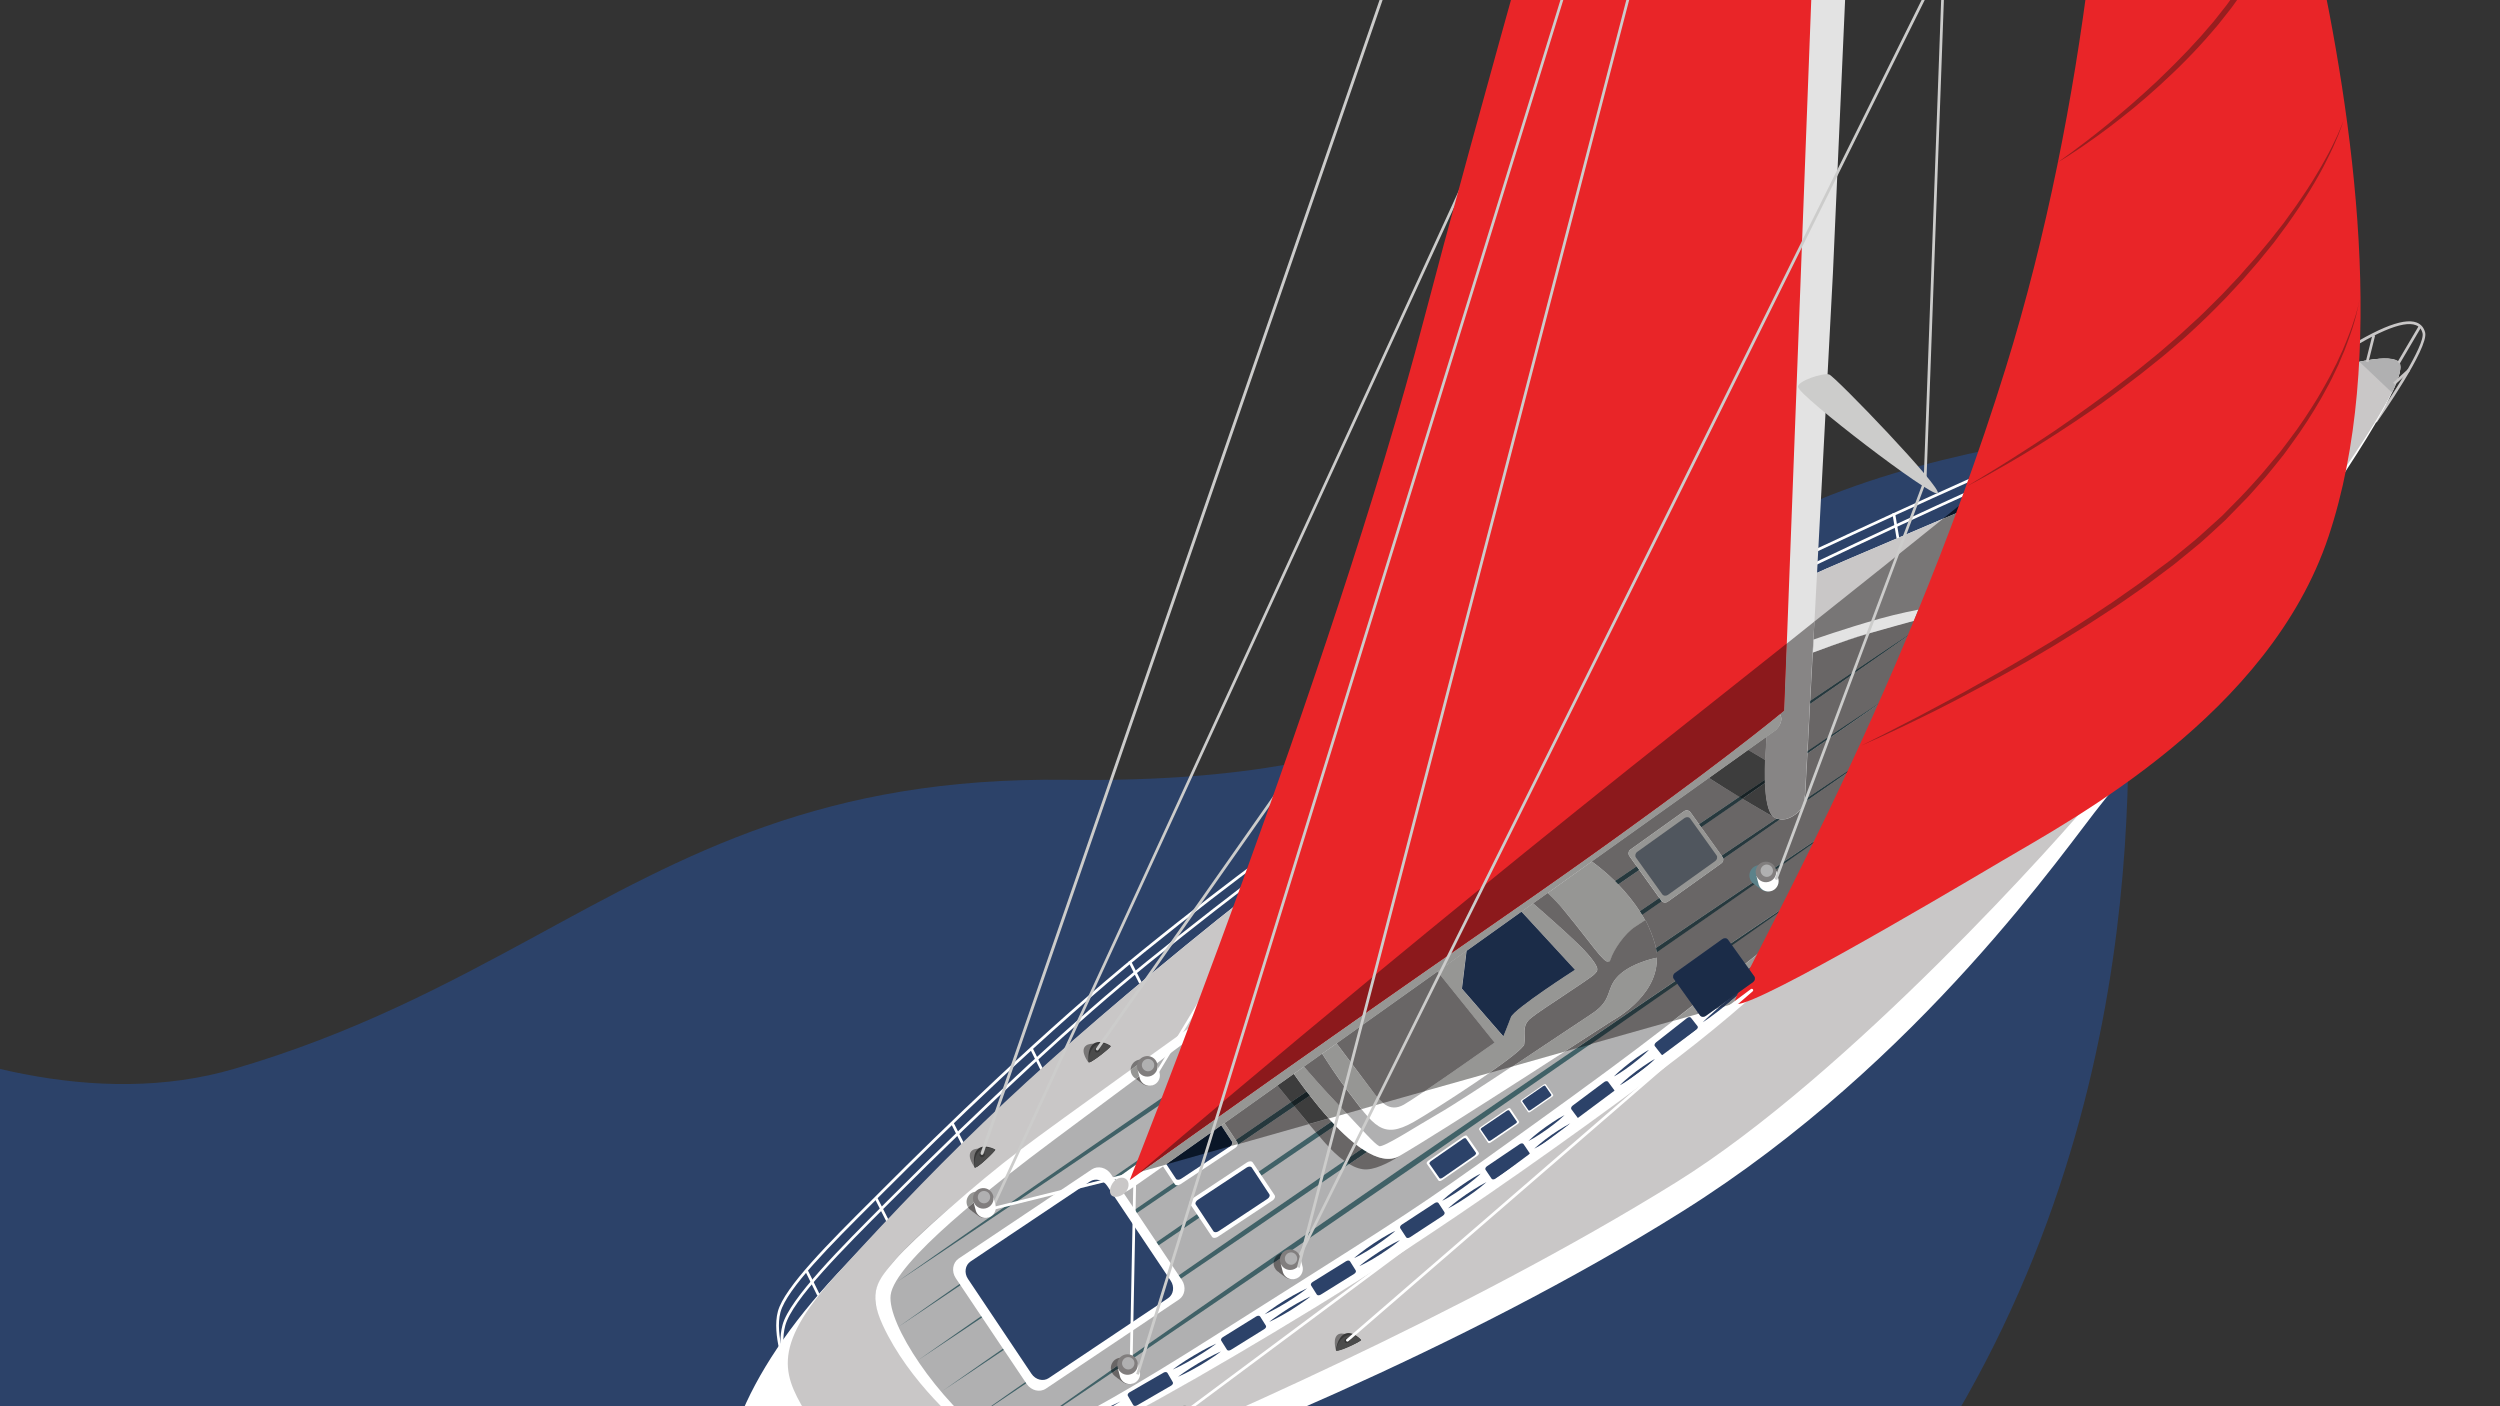 <?xml version="1.0" encoding="UTF-8"?>
<svg enable-background="new 0 0 1920 1080" version="1.1" viewBox="0 0 1920 1080" xml:space="preserve" xmlns="http://www.w3.org/2000/svg" xmlns:xlink="http://www.w3.org/1999/xlink">
<rect x="0" y="0" width="1920" height="1080" fill="#333333" stroke="none"/>
<style type="text/css">
	.st0{clip-path:url(#i);}
	.st1{clip-path:url(#f);fill:#2C4269;}
	.st2{clip-path:url(#f);fill:#FFFFFF;}
	.st3{clip-path:url(#i);fill:#FFFFFF;}
	.st4{clip-path:url(#d);fill:#C9C7C7;}
	.st5{clip-path:url(#d);fill:#FFFFFF;}
	.st6{clip-path:url(#b);fill:#FFFFFF;}
	.st7{clip-path:url(#b);fill:#C9C7C7;}
	.st8{clip-path:url(#b);fill:#B0B0B1;}
	.st9{clip-path:url(#b);fill:#2C4269;}
	.st10{clip-path:url(#b);fill:#406167;}
	.st11{clip-path:url(#b);fill:#787676;}
	.st12{clip-path:url(#b);fill:#383838;}
	.st13{clip-path:url(#b);fill:#4B4B4B;}
	.st14{clip-path:url(#b);fill:#263654;}
	.st15{clip-path:url(#b);fill:#696666;}
	.st16{clip-path:url(#b);fill:#26383D;}
	.st17{clip-path:url(#b);fill:#CCCCCB;}
	.st18{clip-path:url(#b);fill:#E3E3E3;}
	.st19{clip-path:url(#i);fill:#C9C7C7;}
	.st20{clip-path:url(#aa);fill:#CCCCCB;}
	.st21{clip-path:url(#y);fill:#E92528;}
	.st22{clip-path:url(#y);fill:#969694;}
	.st23{clip-path:url(#y);fill:#0A1627;}
	.st24{clip-path:url(#y);fill:#787676;}
	.st25{clip-path:url(#y);fill:#696666;}
	.st26{clip-path:url(#y);fill:#26383D;}
	.st27{clip-path:url(#y);fill:#263654;}
	.st28{clip-path:url(#y);fill:#3D3D3D;}
	.st29{clip-path:url(#y);fill:#172124;}
	.st30{clip-path:url(#y);fill:#878585;}
	.st31{opacity:0.5;clip-path:url(#y);}
	.st32{clip-path:url(#w);fill:#0A1627;}
	.st33{clip-path:url(#y);fill:#8C191C;}
	.st34{clip-path:url(#y);fill:#5C828A;}
	.st35{clip-path:url(#y);fill:#C9C7C7;}
	.st36{clip-path:url(#u);fill:#0A1627;}
	.st37{clip-path:url(#y);fill:#981E1F;}
	.st38{clip-path:url(#y);fill:#FFFFFF;}
	.st39{clip-path:url(#y);fill:#817E7E;}
	.st40{clip-path:url(#y);fill:#B0B0B1;}
	.st41{clip-path:url(#i);fill:#969694;}
	.st42{clip-path:url(#s);fill:#FFFFFF;}
	.st43{clip-path:url(#s);fill:#817E7E;}
	.st44{clip-path:url(#s);fill:#B0B0B1;}
	.st45{clip-path:url(#s);fill:#696666;}
	.st46{clip-path:url(#s);fill:#969694;}
	.st47{clip-path:url(#s);fill:#787979;}
	.st48{clip-path:url(#s);fill:#787676;}
	.st49{clip-path:url(#i);fill:#CCCCCB;}
	.st50{clip-path:url(#p);fill:#FFFFFF;}
	.st51{clip-path:url(#p);fill:#817E7E;}
	.st52{clip-path:url(#p);fill:#B0B0B1;}
	.st53{clip-path:url(#p);fill:#E3E3E3;}
	.st54{clip-path:url(#p);fill:#E92528;}
	.st55{clip-path:url(#p);fill:#981E1F;}
	.st56{clip-path:url(#k);fill:#2C4269;}
	.st57{opacity:0.5;clip-path:url(#k);}
	.st58{clip-path:url(#h);fill:#0A1627;}
</style>

	<defs>
		<polyline id="q" points="0 0 0 1080 1920 1080 1920 0"/>
	</defs>
	<clipPath id="i">
		<use xlink:href="#q"/>
	</clipPath>
	<g class="st0">
		<defs>
			<rect id="g" width="1920" height="1080"/>
		</defs>
		<clipPath id="f">
			<use xlink:href="#g"/>
		</clipPath>
		<path class="st1" d="m-285 679.5s253.7 203.1 464.8 141.4c92.2-27 163.2-64.9 231-101.7 115.5-62.9 221.7-122.7 408.1-120.3 295.7 3.9 355.1-92.7 527-190.4s468.7-89.1 468.7-89.1-178.6 76.5-180 256.4-40.2 527.8-376.1 782.4c-611.7 463.8-1057.1 878.6-1057.1 878.6l-486.4-1557.3z"/>
		<path class="st2" d="m1392 425.2-0.9-1.9c41.4-19.4 82.7-38.3 122.8-56.3l0.9 1.9c-40.1 17.9-81.4 36.9-122.8 56.3"/>
		<path class="st2" d="m1394.3 434.1-0.9-1.9c41.9-20 84.3-39.7 126-58.6l0.9 1.9c-41.7 18.9-84.1 38.6-126 58.6"/>
	</g>
	
		<rect class="st3" transform="matrix(.986 -.166 .166 .986 -46.856 247.03)" x="1455.1" y="394.4" width="2.1" height="19.5"/>
	<g class="st0">
		<defs>
			<rect id="e" width="1920" height="1080"/>
		</defs>
		<clipPath id="d">
			<use xlink:href="#e"/>
		</clipPath>
		<path class="st4" d="m1825.3 324.5-1.7-1.2c11.1-15.7 39.2-58.4 36.9-67.5-0.8-3.1-2.5-5.1-5.2-6.1-9.9-3.8-32.1 5.8-66 28.4l-1.2-1.8c35-23.3 57.2-32.7 67.9-28.6 3.3 1.3 5.5 3.8 6.5 7.6 3.1 11.8-35.5 66.8-37.2 69.2"/>
		<path class="st5" d="m603.3 1052.6c-0.4-1.1-10.7-27.6-5.9-45.4 5-18.6 39.3-52.8 72.5-85.9l8.7-8.7c42.5-42.6 124.9-122.9 198.7-182.7 74.9-60.7 129.7-98.6 130.2-99l1.2 1.8c-0.5 0.4-55.3 38.3-130.1 98.9-73.7 59.7-156 140-198.5 182.5l-8.7 8.7c-33 32.9-67.1 66.9-72 85-4.6 17.1 5.7 43.8 5.8 44.1l-1.9 0.7z"/>
		<path class="st5" d="m604 1055.4c-0.3-0.8-7.8-20.2-3-37.9 5.4-20 44.9-59.6 79.8-94.5l1-1c78.2-78.3 145-139.9 198.4-183.2 74.9-60.7 129.5-99.3 130.1-99.7l1.2 1.7c-0.5 0.4-55.1 38.9-129.9 99.6-53.3 43.2-120 104.8-198.2 183l-1 1c-34.7 34.7-74.1 74.1-79.3 93.6-4.6 17.1 2.9 36.4 2.9 36.6l-2 0.8z"/>
	</g>
	
		<rect class="st3" transform="matrix(.897 -.442 .442 .897 -371.17 376.77)" x="622.7" y="975.3" width="2.1" height="20.9"/>
	
		<rect class="st3" transform="matrix(.892 -.453 .453 .892 -347.25 406.83)" x="675.7" y="919.6" width="2.1" height="19.4"/>
	
		<rect class="st3" transform="matrix(.892 -.453 .453 .892 -314.68 426.87)" x="734" y="861.6" width="2.1" height="19.4"/>
	
		<rect class="st3" transform="matrix(.896 -.444 .444 .896 -278.37 438.33)" x="795.2" y="804.6" width="2.1" height="17.4"/>
	
		<rect class="st3" transform="matrix(.893 -.449 .449 .893 -242.4 471.59)" x="871.2" y="737.2" width="2.1" height="18.6"/>
	<g class="st0">
		<defs>
			<rect id="c" width="1920" height="1080"/>
		</defs>
		<clipPath id="b">
			<use xlink:href="#c"/>
		</clipPath>
		<path class="st6" d="m565.2 1181.4c12.7 23.7 47.1 33 78 26.1 30.9-7 91.6-23.5 172.9-52.5 96.1-34.4 306.7-118.3 476.2-224.8 183.4-115.1 295.1-280.6 322.6-314.2 27.5-33.5 242.6-312.8 227.8-337-16.9-27.5-329.7 111-420.8 149.4s-341.6 160.8-487 278c-135.6 109.2-201.2 175.4-291.9 271.8-71.9 76.5-103.5 155.2-77.8 203.2"/>
		<path class="st7" d="m622 1090.1c28.6 47.7 68.4 90.3 99.3 83.3 34.5-7.8 35.8-9.5 115.8-42 76.8-31.2 287.6-122.4 450.2-223.4 132.6-82.4 296.6-266.4 324.1-300 27.5-33.5 246.2-304.8 231.3-329-16.9-27.5-329.7 111-420.8 149.4s-341.6 160.8-487 278c-135.6 109.2-202.7 174.1-291.9 271.8-53.8 59-40.3 79.8-21 111.9"/>
		<path class="st8" d="m1812 277.8 25.1 23.8s9.9-19.8 5.3-23.8c-4.6-3.9-15.5-2.9-30.4 0"/>
		<path class="st8" d="m672.7 1002.5c-5.9-21.7 18.9-55.1 230.8-205.6s248.5-176.8 317.7-219.3 268.1-119.4 293.8-104.6c25.7 14.7-4.9 166.8-207.4 323.5-171.2 132.6-304 214.5-417 277.5-102 56.8-107.5 49.4-129.4 37.9-25.9-13.6-78-71-88.5-109.4"/>
		<path class="st6" d="m1340.6 740.2c-69.5 55-82.7 66.2-206.1 154.4-54.4 38.9-77.5 52.6-202.2 131.6-124.8 79.2-158.2 88.9-170.5 79.8-41.9-30.8-80.4-89.2-77.8-111.3 3-25.3 78.5-84.3 125.9-119.6s109.6-81.6 109.6-81.6l0.6-9s-105.5 75.3-137.1 99.1c-31.7 23.8-82 68.3-95.3 83.8-13.3 15.6-21.7 24.5-9.7 50.4 19.9 43 59.7 77.9 76.1 90 19.7 14.5 24.7 12.8 38.3 11.9 15.6-1 73-29.7 157.7-79.6 72.9-42.9 166.8-100 324.3-217.1 157.3-117.2 203.9-210 203.9-210s-35.4 46.3-137.7 127.2"/>
		<path class="st9" d="m972.2 1018.1c0.5 0.8-0.1 2-1.3 2.7l-25.6 15.9c-1.2 0.7-2.5 0.7-3-0.1l-4.4-7c-0.5-0.8 0.1-2 1.3-2.7l25.6-15.9c1.2-0.7 2.5-0.7 3 0.1l4.4 7z"/>
		<path class="st9" d="m900.7 1061.5c0.5 0.8-0.1 2-1.3 2.7l-26.1 15.1c-1.2 0.7-2.5 0.6-3-0.2l-4.1-7.1c-0.5-0.8 0.1-2 1.3-2.7l26.1-15.1c1.2-0.7 2.5-0.6 3 0.2l4.1 7.1z"/>
		<path class="st9" d="m1041.2 975.7c0.5 0.8-0.1 2-1.3 2.7l-25.6 15.9c-1.2 0.7-2.5 0.7-3-0.1l-4.4-7c-0.5-0.8 0.1-2 1.3-2.7l25.6-15.9c1.2-0.7 2.5-0.7 3 0.1l4.4 7z"/>
		<path class="st9" d="m1109.3 930.9c0.5 0.8 0 2-1.2 2.8l-25.2 16.5c-1.2 0.8-2.5 0.8-3 0l-4.5-6.9c-0.5-0.8 0-2 1.2-2.8l25.2-16.5c1.2-0.8 2.5-0.8 3 0l4.5 6.9z"/>
		<path class="st9" d="m1174.7 885.5c0.5 0.8 0 2-1.2 2.8l-25 16.9c-1.1 0.8-2.5 0.8-3 0l-4.6-6.8c-0.5-0.8 0-2 1.2-2.8l25-16.9c1.1-0.8 2.5-0.8 3 0l4.6 6.8z"/>
		<path class="st9" d="m1239.9 837.4c0.5 0.7 0.1 2-1 2.8l-24.2 18.1c-1.1 0.8-2.5 0.9-3 0.2l-4.9-6.6c-0.5-0.7-0.1-2 1-2.8l24.2-18.1c1.1-0.8 2.5-0.9 3-0.2l4.9 6.6z"/>
		<path class="st9" d="m1303.7 788.1c0.6 0.7 0.1 2-1 2.9l-23.7 18.6c-1.1 0.9-2.4 1-3 0.3l-5.1-6.5c-0.6-0.7-0.1-2 1-2.9l23.7-18.6c1.1-0.9 2.4-1 3-0.3l5.1 6.5z"/>
		<path class="st9" d="m777.2 1111.3s0.4 0 1-0.1c0.7 0 1.6-0.3 2.8-0.4s2.7-0.6 4.3-1.1c0.8-0.2 1.7-0.5 2.6-0.8 0.5-0.1 0.9-0.3 1.4-0.4l1.5-0.6c2-0.8 4.1-1.6 6.4-2.5 2.3-0.8 4.5-2 7-3.1 4.8-2.2 10-4.5 15.2-6.8 2.6-1.1 5.2-2.2 7.7-3.5 2.5-1.2 5-2.4 7.4-3.5s4.8-2.2 7-3.2 4.3-2 6.2-2.9c3.8-1.9 7.1-3.3 9.3-4.4s3.5-1.7 3.5-1.7-1.2 0.7-3.3 2.1c-1.1 0.7-2.4 1.4-3.9 2.3s-3.2 1.8-5.1 2.9c-1.9 1-3.9 2.2-6.1 3.3s-4.5 2.3-6.9 3.5-4.9 2.4-7.4 3.7-5.1 2.4-7.7 3.6c-5.2 2.3-10.4 4.5-15.3 6.6-2.4 1-4.8 2.1-7.2 2.8-2.3 0.8-4.5 1.5-6.6 2.2-0.5 0.2-1 0.3-1.5 0.5l-1.5 0.3c-1 0.2-1.9 0.4-2.7 0.5-1.7 0.3-3.2 0.7-4.5 0.7-1.3 0.1-2.2 0.2-2.9 0.2-0.3-0.1-0.7-0.2-0.7-0.2"/>
		<path class="st10" d="m688.7 984.7s10.8-7.6 29.7-20.8 46-32 78.5-54.7c32.6-22.5 70.5-48.8 111.2-76.9 40.8-28 84.3-57.9 127.8-87.8 43.6-29.7 87.2-59.5 128.1-87.3 41-27.7 79.2-53.6 112-75.8 32.9-22.1 60.2-40.5 79.4-53.4 19.2-12.8 30.2-20.2 30.2-20.2s-10.8 7.6-29.7 20.8-46 32-78.5 54.7c-32.6 22.5-70.5 48.8-111.2 76.9-40.8 28-84.3 57.9-127.8 87.8-43.6 29.7-87.2 59.5-128.1 87.3-41 27.7-79.2 53.6-112 75.8-32.9 22.1-60.2 40.5-79.4 53.4s-30.2 20.2-30.2 20.2"/>
		<path class="st10" d="m690 1019s12.2-8.5 33.5-23.5c21.4-14.9 51.9-36.1 88.6-61.7 36.7-25.4 79.6-55 125.5-86.8 46-31.6 95.1-65.4 144.2-99.1 49.2-33.6 98.4-67.2 144.5-98.6 46.2-31.4 89.3-60.6 126.3-85.7 37-25 67.9-45.8 89.5-60.4 21.6-14.5 34-22.8 34-22.8s-12.2 8.5-33.5 23.5c-21.4 14.9-51.9 36.1-88.6 61.7-36.7 25.4-79.6 55-125.5 86.8-46 31.6-95.1 65.4-144.2 99.1-49.2 33.6-98.4 67.2-144.5 98.6-46.2 31.4-89.3 60.6-126.3 85.7-37 25-67.9 45.8-89.5 60.4-21.6 14.5-34 22.8-34 22.8"/>
		<path class="st10" d="m705.1 1044.6s11.6-8.1 31.8-22.2c20.3-14.1 49.2-34.2 84-58.4 34.8-24 75.5-52.1 119-82.1 43.6-29.9 90.2-61.8 136.7-93.8 46.6-31.8 93.3-63.5 137-93.3 43.8-29.7 84.7-57.3 119.7-81.1 35.1-23.6 64.4-43.3 84.9-57.1 20.5-13.7 32.3-21.5 32.3-21.5s-11.6 8.1-31.8 22.2c-20.3 14.1-49.2 34.2-84 58.4-34.8 24-75.5 52.1-119 82.1-43.6 29.9-90.2 61.8-136.7 93.8-46.6 31.8-93.3 63.5-137 93.3-43.8 29.7-84.7 57.3-119.7 81.1-35.1 23.6-64.4 43.3-84.9 57.1-20.5 13.7-32.3 21.5-32.3 21.5"/>
		<path class="st10" d="m723.9 1068.2s11.2-7.8 30.7-21.5c19.6-13.6 47.5-33.1 81-56.4 33.6-23.2 72.8-50.3 114.8-79.3 42.1-28.9 87-59.7 131.9-90.6 45-30.7 90-61.4 132.2-90.1 42.3-28.6 81.7-55.4 115.5-78.3 33.9-22.8 62.1-41.8 81.9-55.1 19.8-13.2 31.1-20.8 31.1-20.8s-11.1 7.8-30.7 21.5c-19.6 13.6-47.5 33.1-81 56.4-33.6 23.2-72.8 50.3-114.8 79.3-42.1 28.9-87 59.7-131.9 90.6-45 30.7-90 61.4-132.2 90.1-42.3 28.6-81.7 55.4-115.5 78.3-33.9 22.8-62.1 41.8-81.9 55.1-19.7 13.2-31.1 20.8-31.1 20.8"/>
		<path class="st10" d="m744.1 1091.9s10.4-7.3 28.7-20.2c18.3-12.8 44.4-31 75.7-52.9 31.4-21.8 68.1-47.2 107.3-74.4 39.4-27.1 81.3-56 123.3-84.9 42.1-28.8 84.2-57.5 123.6-84.5s76.5-51.9 108.1-73.4c31.7-21.4 58.1-39.2 76.6-51.6s29.1-19.5 29.1-19.5-10.4 7.3-28.7 20.2c-18.3 12.8-44.4 31-75.7 52.9-31.4 21.8-68 47.3-107.3 74.4-39.4 27.1-81.3 56-123.3 84.9-42.1 28.8-84.2 57.5-123.6 84.5-39.5 26.8-76.5 51.9-108.1 73.4-31.7 21.4-58.1 39.2-76.6 51.6s-29.1 19.5-29.1 19.5"/>
		<path class="st10" d="m776 1106.8s9.5-6.7 26-18.4c16.6-11.7 40.3-28.4 68.8-48.4 28.6-19.9 61.8-43.3 97.6-68 35.8-24.8 73.9-51.2 112.1-77.6 38.3-26.3 76.5-52.5 112.4-77.1s69.5-47.3 98.3-66.9c28.8-19.5 52.9-35.7 69.7-47.1 16.9-11.3 26.5-17.8 26.5-17.8s-9.5 6.7-26 18.4c-16.6 11.7-40.3 28.4-68.8 48.4-28.6 19.9-61.8 43.3-97.6 68-35.8 24.8-73.9 51.2-112.1 77.6-38.3 26.3-76.5 52.5-112.4 77.1s-69.5 47.3-98.3 66.9c-28.8 19.5-52.9 35.7-69.7 47.1s-26.5 17.8-26.5 17.8"/>
		<path class="st9" d="m900.7 1051.8s0.5-0.4 1.3-1c0.9-0.6 2.1-1.6 3.6-2.6 3-2.1 7.1-4.7 11.3-7.2s8.4-4.8 11.7-6.5c1.6-0.8 3-1.4 4-1.9 1-0.4 1.5-0.7 1.5-0.7s-0.5 0.4-1.3 1c-0.9 0.6-2.1 1.6-3.6 2.6-3 2.1-7.1 4.7-11.3 7.2s-8.4 4.8-11.7 6.5c-1.6 0.8-3 1.4-4 1.9-0.9 0.5-1.5 0.7-1.5 0.7"/>
		<path class="st9" d="m904.7 1057.4s0.5-0.4 1.3-1c0.9-0.6 2.1-1.5 3.5-2.5 3-2.1 7-4.6 11.1-7.1 4.1-2.4 8.4-4.7 11.6-6.3 1.6-0.8 3-1.4 4-1.9 1-0.4 1.5-0.7 1.5-0.7s-0.5 0.4-1.3 1c-0.9 0.6-2.1 1.5-3.5 2.5-3 2.1-7 4.6-11.1 7.1-4.1 2.4-8.4 4.7-11.6 6.3-1.6 0.8-3 1.4-4 1.9-0.9 0.4-1.5 0.7-1.5 0.7"/>
		<path class="st9" d="m971.2 1009.4s0.5-0.4 1.3-1 2-1.6 3.5-2.6c2.9-2.1 6.9-4.8 11-7.3s8.3-4.9 11.5-6.5c1.6-0.8 3-1.5 3.9-1.9 1-0.5 1.5-0.7 1.5-0.7s-0.5 0.4-1.3 1-2 1.6-3.5 2.6c-2.9 2.1-6.9 4.8-11 7.3s-8.3 4.9-11.5 6.5c-1.6 0.8-3 1.5-3.9 1.9-1 0.5-1.5 0.7-1.5 0.7"/>
		<path class="st9" d="m974.8 1015.2s0.4-0.4 1.2-1 1.9-1.5 3.4-2.5c2.8-2 6.7-4.6 10.6-7.1 3.9-2.4 8-4.7 11.1-6.3 1.5-0.8 2.9-1.4 3.8-1.9 0.9-0.4 1.5-0.7 1.5-0.7s-0.4 0.4-1.2 1-1.9 1.5-3.4 2.5c-2.8 2-6.7 4.6-10.6 7.1-4 2.4-8 4.7-11.1 6.3-1.5 0.8-2.9 1.4-3.8 1.9-1 0.5-1.5 0.7-1.5 0.7"/>
		<path class="st11" d="m835.9 802.1c-1.1 0.3-2 0.9-2.6 1.6-3.6 4.2 2.6 12.2 2.6 12.2 0.1 0.2 0.4 0.2 0.8 0.1h0.1c1-0.3 2.6-1.4 4.3-2.9 0.7-0.6 1.5-1.3 2.2-2 2.1-2 4-4.1 5.3-5.7 0.7-0.8 1.1-1.4 1.3-1.9v-0.1c0.1-0.2 0.1-0.3 0.1-0.3-0.1 0-0.2-0.1-0.3-0.1-1.9-0.7-9.3-2.4-13.8-0.9"/>
		<path class="st11" d="m902.6 1080.3c-0.3 0.1-0.5 0.2-0.8 0.3-4.9 2.7-1.9 12.3-1.9 12.3 0.1 0.2 0.3 0.3 0.7 0.3 0.8 0.1 2.2-0.2 3.8-0.7 0.4-0.1 0.9-0.3 1.4-0.5 0.9-0.3 1.8-0.7 2.8-1.1 2.6-1.1 5.2-2.4 7-3.4 0.9-0.5 1.6-0.9 1.9-1.3l0.1-0.1c0.1-0.1 0.2-0.2 0.2-0.3-0.1 0-0.1-0.1-0.3-0.2-1.9-1.4-10.2-6.8-14.9-5.3"/>
		<path class="st11" d="m1028.7 1024.4c-0.3 0.1-0.5 0.2-0.8 0.3-4.9 2.7-1.9 12.3-1.9 12.3 0.1 0.2 0.3 0.3 0.7 0.3 0.8 0.1 2.2-0.2 3.8-0.7 0.4-0.1 0.9-0.3 1.3-0.5 0.9-0.3 1.8-0.7 2.8-1.1 2.6-1.1 5.2-2.4 7-3.4 0.9-0.5 1.6-0.9 1.9-1.3l0.1-0.1c0.1-0.1 0.2-0.2 0.2-0.3 0 0-0.1-0.1-0.3-0.2-1.8-1.3-10.2-6.8-14.8-5.3"/>
		<path class="st9" d="m1040 966.2s0.4-0.4 1.2-1.1c0.8-0.6 1.9-1.6 3.4-2.7 2.8-2.2 6.7-5 10.6-7.6s8-5.1 11.1-6.8c1.5-0.9 2.9-1.5 3.8-2s1.5-0.7 1.5-0.7-0.4 0.4-1.2 1.1c-0.8 0.6-1.9 1.6-3.4 2.7-2.8 2.2-6.7 5-10.6 7.6s-8 5.1-11.1 6.8c-1.5 0.9-2.9 1.5-3.8 2-1 0.5-1.5 0.7-1.5 0.7"/>
		<path class="st9" d="m1044 972.4s0.4-0.4 1.2-1 1.9-1.6 3.3-2.6c2.8-2.1 6.6-4.8 10.5-7.3s7.9-4.9 11-6.5c1.5-0.8 2.8-1.5 3.7-1.9 0.9-0.5 1.5-0.7 1.5-0.7s-0.4 0.4-1.2 1-1.9 1.6-3.3 2.6c-2.8 2.1-6.6 4.8-10.5 7.3s-7.9 4.9-11 6.5c-1.5 0.8-2.8 1.5-3.7 1.9s-1.5 0.7-1.5 0.7"/>
		<path class="st9" d="m1107.6 922.2 1.1-1.1c0.8-0.6 1.8-1.6 3.1-2.7 2.6-2.2 6.2-4.9 9.9-7.5s7.5-5.1 10.4-6.8c1.4-0.9 2.7-1.5 3.6-2s1.4-0.7 1.4-0.7-0.4 0.4-1.1 1.1c-0.8 0.6-1.8 1.6-3.1 2.7-2.6 2.2-6.2 4.9-9.9 7.5s-7.5 5.1-10.4 6.8c-1.4 0.9-2.7 1.5-3.6 2s-1.4 0.7-1.4 0.7"/>
		<path class="st12" d="m836.1 815.5s-1.5-9.4 3.4-13.6c5-4.2 12.9 0.8 13.5 1.5s-16.2 14.3-16.9 12.1"/>
		<path class="st13" d="m836.1 815.6s-0.5-7.8 4.5-12.1c5-4.2 11.9-0.6 12.4-0.1 0.4 0.4-3.7 3.8-7.8 7-4.6 3.6-8.8 6.1-9.1 5.2"/>
		<path class="st12" d="m844.4 804.9c0.7 0.8 0.5 2.1-0.4 2.9s-2.2 0.8-2.9-0.1c-0.7-0.8-0.5-2.1 0.4-2.9 0.9-0.7 2.2-0.7 2.9 0.1"/>
		<path class="st9" d="m1112.1 928.1s0.4-0.4 1.1-1c0.8-0.6 1.8-1.6 3.1-2.6 2.6-2.1 6.2-4.8 9.9-7.3s7.5-4.9 10.4-6.6c1.5-0.9 2.7-1.5 3.6-2s1.4-0.7 1.4-0.7-0.4 0.4-1.2 1-1.8 1.6-3.1 2.6c-2.6 2.1-6.2 4.8-9.9 7.3s-7.5 4.9-10.4 6.6c-1.4 0.9-2.7 1.5-3.6 2-0.8 0.4-1.3 0.7-1.3 0.7"/>
		<path class="st9" d="m1173.8 876.3s0.4-0.4 1.1-1 1.7-1.6 2.9-2.6c2.5-2.1 5.8-4.7 9.3-7.2s7.1-4.8 9.8-6.5c1.4-0.8 2.6-1.5 3.4-1.9 0.8-0.5 1.3-0.7 1.3-0.7s-0.4 0.4-1.1 1-1.7 1.6-2.9 2.6c-2.5 2.1-5.8 4.7-9.3 7.2s-7.1 4.8-9.8 6.5c-1.4 0.8-2.6 1.5-3.4 1.9-0.9 0.5-1.3 0.7-1.3 0.7"/>
		<path class="st9" d="m1178.3 882.2s0.4-0.4 1.1-1 1.7-1.5 2.9-2.5c2.4-2.1 5.8-4.6 9.3-7.1 3.5-2.4 7-4.7 9.8-6.3 1.4-0.8 2.6-1.4 3.4-1.9 0.8-0.4 1.3-0.7 1.3-0.7s-0.4 0.4-1.1 1-1.7 1.5-2.9 2.5c-2.4 2.1-5.8 4.6-9.3 7.1-3.5 2.4-7.1 4.7-9.8 6.3-1.4 0.8-2.6 1.4-3.4 1.9s-1.3 0.7-1.3 0.7"/>
		<path class="st9" d="m1239.5 826.7 1-1c0.7-0.6 1.6-1.6 2.8-2.6 2.4-2.1 5.6-4.8 9-7.4s6.8-5 9.5-6.7c1.3-0.9 2.5-1.5 3.3-2s1.3-0.7 1.3-0.7-0.4 0.4-1 1c-0.7 0.6-1.6 1.6-2.8 2.6-2.4 2.1-5.6 4.8-9 7.4s-6.8 5-9.5 6.7c-1.3 0.9-2.5 1.5-3.3 2s-1.3 0.7-1.3 0.7"/>
		<path class="st9" d="m1244 833.5 1-1c0.7-0.6 1.6-1.6 2.8-2.6 2.4-2.1 5.6-4.8 9-7.3s6.9-4.9 9.6-6.6c1.3-0.9 2.5-1.5 3.3-2s1.3-0.7 1.3-0.7-0.4 0.4-1 1c-0.7 0.6-1.6 1.6-2.8 2.6-2.4 2.1-5.6 4.8-9 7.3s-6.9 4.9-9.6 6.6c-1.3 0.9-2.5 1.5-3.3 2-0.9 0.5-1.3 0.7-1.3 0.7"/>
		<path class="st14" d="m1302.4 778.5s0.7-0.7 1.9-1.8 3-2.8 5.1-4.8c2.2-1.9 4.6-4.2 7.4-6.6 2.7-2.4 5.7-4.8 8.6-7.3 3-2.4 6-4.9 8.8-7.1 2.8-2.3 5.5-4.3 7.8-6 2.3-1.8 4.3-3.1 5.6-4.2 1.4-1 2.2-1.5 2.2-1.5s-0.7 0.7-1.9 1.8-3 2.8-5.1 4.8c-2.2 1.9-4.6 4.2-7.4 6.6-2.7 2.4-5.7 4.8-8.6 7.3-3 2.4-6 4.9-8.8 7.1-2.8 2.3-5.5 4.3-7.8 6-2.3 1.8-4.3 3.1-5.6 4.2-1.4 0.9-2.2 1.5-2.2 1.5"/>
		<path class="st9" d="m1307.7 785.1 1.4-1.4c0.9-0.9 2.2-2.2 3.8-3.6 3.2-3 7.5-6.8 12-10.4 4.5-3.7 9-7.2 12.5-9.7 1.7-1.3 3.3-2.3 4.3-3s1.7-1.1 1.7-1.1-0.5 0.5-1.4 1.4-2.2 2.2-3.8 3.6c-3.2 3-7.5 6.8-12 10.4-4.5 3.7-9 7.2-12.5 9.7-1.7 1.3-3.3 2.3-4.3 3-1.1 0.7-1.7 1.1-1.7 1.1"/>
		<path class="st15" d="m1005.3 863.3c1.8 2.1 3.6 4.2 5.3 6.3 4-2.7 8-5.5 12-8.2-0.7-0.8-1.4-1.6-2.2-2.4l-15.1 4.3zm20.1 1c-4.1 2.8-8.1 5.5-12.2 8.3 1.3 1.5 2.5 3 3.8 4.4 5.1 5.9 10.4 10.9 15.5 14.6l13.5-9.3c-6.8-4.6-13.8-11-20.6-18m24.4 20.4c-4.6 3.1-9.1 6.2-13.6 9.3 4.7 2.8 9.3 4.3 13.5 4.1 2.3-0.1 4.7-0.6 7.2-1.4 9-2.9 18.1-9 18.1-9-1.1 0.6-2.2 1.1-3.3 1.5-6.6 2-14.1 0-21.9-4.5"/>
		<path class="st16" d="m1022.7 861.4c-4 2.8-8 5.5-12 8.2 0.9 1 1.7 2 2.6 3 4.1-2.8 8.1-5.5 12.2-8.3-1-1-1.9-1.9-2.8-2.9"/>
		<path class="st16" d="m1046 882.3-13.5 9.3c1.2 0.9 2.4 1.7 3.6 2.4 4.5-3.1 9.1-6.2 13.6-9.3-1.1-0.7-2.4-1.5-3.7-2.4"/>
		<path class="st17" d="m842.7 806.8c-0.2 0-0.4-0.1-0.6-0.2-0.5-0.3-0.6-1-0.3-1.5l292.5-416.7c0.3-0.5 1-0.6 1.5-0.3s0.6 1 0.3 1.5l-292.5 416.7c-0.2 0.3-0.6 0.5-0.9 0.5"/>
		<path class="st6" d="m982.5 808c1.6 2.7 61 97.8 92.4 79.7s163.5-103.8 163.5-103.8 34.1-17.8 34.1-46.9c0.1-29-32.5-68.9-68.7-86.7s-221.3 157.7-221.3 157.7"/>
		<path class="st6" d="m950.3 877.5c0.8 1.2 0 3-1.6 4.1l-42.1 27.9c-1.7 1.1-3.7 1.1-4.4-0.1l-16.6-25.1c-0.8-1.2 0-3 1.6-4.1l42.1-27.9c1.7-1.1 3.7-1.1 4.4 0.1l16.6 25.1z"/>
		<path class="st9" d="m946.2 877c0.6 1-0.1 2.5-1.6 3.5l-37.5 24.8c-1.5 1-3.2 1-3.9 0.1l-13.6-20.6c-0.6-1 0.1-2.5 1.6-3.5l37.5-24.8c1.5-1 3.2-1 3.9-0.1l13.6 20.6z"/>
		<path class="st18" d="m1356.4 573.2s-4.3 47.3 6 54.3c8.5 5.9 19-2.9 21.7-7.2 2.6-4.1 2.9-20 2.9-20l20.7-390.8 51.7-1160.2s2.1-138.2-6.7-138.4c-7.5-0.2-22.1 132.6-22.1 132.6l-74.2 1529.7z"/>
		<path class="st17" d="m1380.9 297.3c-0.9-4.6 19.3-11.2 23.9-9.7s88.2 88.3 83.3 91.3c-5 3-105.9-74.4-107.2-81.6"/>
		<path class="st6" d="m978.9 917.9c0.8 1.2 0 3-1.6 4.1l-42.1 27.9c-1.7 1.1-3.7 1.1-4.4-0.1l-16.8-25.1c-0.8-1.2 0-3 1.6-4.1l42.1-27.9c1.7-1.1 3.7-1.1 4.4 0.1l16.8 25.1z"/>
		<path class="st9" d="m974.9 917.3c0.6 1-0.1 2.5-1.6 3.5l-37.5 24.8c-1.5 1-3.2 1-3.9 0l-13.6-20.6c-0.6-1 0.1-2.5 1.6-3.5l37.5-24.8c1.5-1 3.2-1 3.9-0.1l13.6 20.7z"/>
		<path class="st6" d="m1322.9 658.2c1.1 1.6 0.7 3.9-0.9 5l-41.1 29.4c-1.6 1.2-3.9 0.8-5-0.8l-24.6-34.3c-1.1-1.6-0.7-3.9 0.9-5l41.1-29.4c1.6-1.2 3.9-0.8 5 0.8l24.6 34.3z"/>
		<path class="st6" d="m1135.7 885.3c0.4 0.6-0.1 1.7-1.2 2.4l-27 18.7c-1.1 0.7-2.3 0.9-2.7 0.3l-9-12.9c-0.4-0.6 0.1-1.7 1.2-2.4l27-18.7c1.1-0.7 2.3-0.9 2.7-0.3l9 12.9z"/>
		<path class="st9" d="m1133.5 885.3c0.4 0.5-0.2 1.5-1.1 2.2l-24.5 17c-1 0.7-2.1 0.8-2.4 0.3l-7.6-10.9c-0.4-0.5 0.2-1.5 1.1-2.2l24.5-17c1-0.7 2.1-0.8 2.4-0.3l7.6 10.9z"/>
		<path class="st6" d="m1166.6 861.3c0.3 0.5-0.1 1.3-0.9 1.9l-20.8 14.2c-0.8 0.6-1.8 0.7-2.1 0.2l-6.8-10c-0.3-0.5 0.1-1.3 0.9-1.9l20.9-14.2c0.8-0.6 1.8-0.7 2.1-0.2l6.7 10z"/>
		<path class="st9" d="m1164.9 861.3c0.3 0.4-0.1 1.1-0.9 1.6l-19 12.9c-0.8 0.5-1.6 0.6-1.9 0.2l-5.8-8.4c-0.3-0.4 0.1-1.1 0.9-1.6l19-12.9c0.8-0.5 1.6-0.6 1.9-0.2l5.8 8.4z"/>
		<path class="st6" d="m1192.8 840.8c0.3 0.4-0.1 1.1-0.7 1.5l-16.8 11.6c-0.7 0.5-1.4 0.5-1.7 0.2l-5.6-8c-0.3-0.4 0.1-1.1 0.7-1.5l16.8-11.6c0.7-0.5 1.4-0.5 1.7-0.2l5.6 8z"/>
		<path class="st9" d="m1191.4 840.7c0.2 0.3-0.1 0.9-0.7 1.3l-15.3 10.6c-0.6 0.4-1.3 0.5-1.5 0.2l-4.7-6.8c-0.2-0.3 0.1-0.9 0.7-1.3l15.3-10.6c0.6-0.4 1.3-0.5 1.5-0.2l4.7 6.8z"/>
		<path class="st9" d="m1122.8 759.3 4-32.7 40-28.3 42.8 46.5s-46.9 30.1-49.2 36.4-5.8 14.7-5.8 14.7l-31.8-36.6z"/>
		<path class="st8" d="m1024.9 799.1s22.6 30.2 29 38.6 12.9 17 24.2 10.7c11.2-6.3 69.7-47.7 69.7-47.7l-44.9-56-78 54.4z"/>
		<path class="st8" d="m1255.8 711.8c-7.9 5.2-16.4 17.5-18.8 25.1s-11.7-8.5-34.6-36.4c-13.5-16.4-25.4-24-29.7-26.8-10.3-6.5 0.2 16.1 0.2 16.1s35.8 30.5 46.3 42.6 7.8 13.1 5.4 15.8c-2.8 3.2-41.1 27.4-48.7 33.6s-3.9 12.3-5.2 20.2c-1.1 6.8-69.7 51-84.9 59.6-24.5 13.8-30.2 3.5-51.9-25.2-13.1-17.4-24-36.1-24-36.1l-13.6 12.6s12.4 15.2 31.6 35.4c19.2 20.3 27.3 29.8 31.3 31.9 3 1.5 29.8-15.9 44.8-24.5 22.1-12.5 102.9-67.3 117.9-77.1 17-11 10.5-19.1 20.8-29.4s29.7-13.9 29.7-13.9 1-2.3-2-12.1c-2.7-9-6.8-16.7-6.8-16.7l-7.8 5.3"/>
		<path class="st6" d="m907.7 983.1c3.4 5.1 2.4 11.8-2.2 14.9l-102.3 68.5c-4.7 3.1-11.2 1.5-14.7-3.6l-54.5-81.3c-3.4-5.1-2.4-11.8 2.2-15l102.3-68.5c4.7-3.1 11.2-1.5 14.7 3.6l54.5 81.4z"/>
		<path class="st9" d="m899.1 983.6c3.1 4.6 2.2 10.6-2 13.4l-91.7 61.4c-4.2 2.8-10.1 1.3-13.2-3.3l-48.8-72.9c-3.1-4.6-2.2-10.6 2-13.4l91.7-61.4c4.2-2.8 10.1-1.3 13.2 3.3l48.8 72.9z"/>
		<path class="st6" d="m858.1 904.7s-7.1 7.5-4.7 11.5c2.5 4 4.7 2.7 13.9-2.4s496.6-353.2 496.6-353.2 7.1-6.7 2.7-12.7c-3.7-5.1-45.8 26.9-45.8 26.9l-462.7 329.9z"/>
		<path class="st11" d="m748.5 882.6c-1.1 0.3-2 0.9-2.6 1.6-3.6 4.2 2.6 12.2 2.6 12.2 0.1 0.2 0.4 0.2 0.8 0.1h0.1c1-0.3 2.6-1.4 4.3-2.9 0.7-0.6 1.5-1.3 2.2-2 2.1-2 4-4.1 5.3-5.7 0.7-0.8 1.1-1.4 1.3-1.9v-0.1c0.1-0.2 0.1-0.3 0.1-0.3-0.1 0-0.2-0.1-0.3-0.1-1.9-0.7-9.3-2.3-13.8-0.9"/>
		<path class="st12" d="m748.5 896.5s-2.3-9.2 2.3-13.8c4.6-4.7 13-0.3 13.6 0.3 0.6 0.5-15 15.6-15.9 13.5"/>
		<path class="st13" d="m748.5 896.5s-1.1-7.8 3.4-12.4c4.6-4.7 11.8-1.6 12.4-1.2 0.4 0.3-3.3 4.1-7.2 7.7-4.3 4-8.3 6.8-8.6 5.9"/>
		<path class="st12" d="m755.8 885.2c0.8 0.8 0.7 2.1-0.1 2.9-0.9 0.9-2.2 1-2.9 0.2-0.8-0.8-0.7-2.1 0.1-2.9 0.8-0.9 2.2-1 2.9-0.2"/>
		<path class="st12" d="m900.1 1092.8s0.8-9.4 6.6-12.4c5.8-2.9 12.4 3.9 12.7 4.7 0.4 0.7-19.2 9.9-19.3 7.7"/>
		<path class="st13" d="m900.1 1092.8s1.4-7.7 7.2-10.7c5.8-2.9 11.7 2.3 12.1 2.8 0.3 0.5-4.5 2.8-9.3 5-5.3 2.5-10.1 3.9-10 2.9"/>
		<path class="st12" d="m1026 1036.9s0.8-9.4 6.6-12.4c5.8-2.9 12.4 3.9 12.7 4.7 0.4 0.7-19.1 10-19.3 7.7"/>
		<path class="st13" d="m1026 1036.9s1.4-7.7 7.2-10.7c5.8-2.9 11.7 2.3 12.1 2.8 0.3 0.5-4.5 2.8-9.3 5-5.3 2.5-10 3.9-10 2.9"/>
		<path class="st12" d="m1036.6 1028.6c0.5 1 0 2.2-1.1 2.7s-2.4 0.2-2.8-0.8c-0.5-1 0-2.2 1.1-2.7 1-0.5 2.3-0.2 2.8 0.8"/>
	</g>
	
		<rect class="st19" transform="matrix(.507 -.862 .862 .507 684.18 1725.4)" x="1834.1" y="263.6" width="32.2" height="2.1"/>
	
		<rect class="st19" transform="matrix(.243 -.97 .97 .243 1118.9 1968.2)" x="1809.5" y="266.3" width="21.2" height="2.1"/>
	
		<rect class="st19" transform="matrix(.738 -.675 .675 .738 287.86 1320.5)" x="1836.4" y="288.6" width="15.3" height="2.1"/>
	<g class="st0">
		<defs>
			<rect id="a" width="1920" height="1080"/>
		</defs>
		<clipPath id="aa">
			<use xlink:href="#a"/>
		</clipPath>
		<path class="st20" d="m754.1 887c-0.1 0-0.2 0-0.3-0.1-0.6-0.2-0.8-0.8-0.7-1.4l646.7-1869.1c0.2-0.6 0.8-0.9 1.4-0.7s0.8 0.8 0.7 1.4l-646.7 1869.2c-0.2 0.4-0.6 0.7-1.1 0.7"/>
		<path class="st20" d="m762 929.1c-0.1 0-0.3 0-0.4-0.1-0.5-0.2-0.8-0.9-0.5-1.4l652.4-1418.7c0.2-0.5 0.9-0.8 1.4-0.5 0.5 0.2 0.8 0.9 0.5 1.4l-652.4 1418.7c-0.2 0.4-0.6 0.6-1 0.6"/>
	</g>
	<polygon class="st3" points="867.5 1056.1 870.5 902.4 761.8 929.4 761.3 927.3 872.7 899.6 869.6 1056.2"/>
	
		<rect class="st3" transform="matrix(.516 -.856 .856 .516 -81.857 1165.5)" x="790" y="654.1" width="401.7" height="2.1"/>
	<g class="st0">
		<defs>
			<rect id="z" width="1920" height="1080"/>
		</defs>
		<clipPath id="y">
			<use xlink:href="#z"/>
		</clipPath>
		<path class="st21" d="m867.6 906.4s154.7-388.7 225.8-660.5c71-271.9 337.6-1200.4 337.6-1200.4l-31.5 731.8-29.2 768.6s-61.2 51.7-219.6 161.3c-158.5 109.5-283.1 199.2-283.1 199.2"/>
		<path class="st22" d="m1695.2 233.7s-44.6 36.9-127.7 104c21.7-3.6 43.1-6.6 63.6-8.9l64.1-95.1z"/>
		<path class="st23" d="m1567.5 337.7c-22.4 18.1-47.6 38.4-75.5 60.8 37.8-16.1 83-35.3 128.2-53.6l10.9-16.1c-20.5 2.3-41.8 5.2-63.6 8.9"/>
		<path class="st24" d="m1620.3 344.9c-45.2 18.3-90.5 37.4-128.2 53.6-29.8 24-62.7 50.3-98.6 78.8l-1.3 23.7c12.6-4.5 24.9-8.8 36.5-12.5 42.5-13.6 76.5-21 86.2-15.5 4.1 2.4 6.8 8.2 7.5 17.1l97.9-145.2z"/>
		<path class="st25" d="m1428.8 488.5c-11.7 3.7-23.9 8-36.5 12.5l-2 37.3c20.5-13.9 38.1-25.7 51.9-35 21.6-14.5 34-22.8 34-22.8s-12.2 8.5-33.5 23.5c-13.9 9.7-31.7 22-52.5 36.5l-1.9 36.4c11.4-7.7 21.5-14.4 30-20.2 20.5-13.7 32.3-21.6 32.3-21.6s-11.6 8.1-31.8 22.2c-8.7 6-19 13.2-30.6 21.3l-1.2 21.7s-0.1 8-1.1 14.1c9.8-6.6 18.5-12.5 26.1-17.5 19.8-13.2 31.1-20.8 31.1-20.8s-11.2 7.8-30.7 21.5c-7.7 5.4-16.7 11.6-26.9 18.7-0.4 1.7-0.8 3.1-1.4 4-1.7 2.6-6.1 6.8-11.3 8.5-2 0.6-4 0.9-6.1 0.5-10.9 7.6-22.8 15.8-35.4 24.7-2.6 1.8-5.2 3.6-7.9 5.4 0.3 1.4-0.2 2.9-1.5 3.7l-41.1 29.4c-0.3 0.2-0.7 0.4-1 0.5-1.3 0.4-2.8 0.1-3.7-0.9-5 3.4-10 6.9-15.1 10.4 0.9 1.4 1.7 2.8 2.4 4.2l0.3-0.2s4.1 7.7 6.8 16.7c0.6 1.8 1 3.4 1.3 4.8 13.7-9.3 26.8-18.1 39-26.4 31.7-21.4 58.1-39.2 76.6-51.6s29.1-19.5 29.1-19.5-10.4 7.3-28.7 20.2c-18.3 12.8-44.4 31-75.7 52.9-12.5 8.7-25.8 17.9-39.8 27.6 0.5 3.3 0.1 4.2 0.1 4.2s0 0 0 0v1.5c-0.1 29-34.1 46.9-34.1 46.9s-15.4 10-36.9 23.9l9.2-2.6c29.2-20 56.6-38.5 80.5-54.8 28.8-19.5 52.9-35.7 69.7-47.1 16.9-11.3 26.5-17.8 26.5-17.8s-9.5 6.7-26 18.4c-16.6 11.7-40.3 28.4-68.8 48.4-21.5 14.9-45.5 31.9-71.4 49.8l63.7-18c16.4-12.8 33.1-26 55.6-43.9 10.6-8.4 20.5-16.4 29.7-24l152.3-226.1c-0.8-8.8-3.4-14.7-7.5-17.1-9.6-5.4-43.7 2-86.1 15.6m-116.5 108.9c-24.2 17.3-55.3 39.5-89.9 64.1 6.3 4.6 12.3 9.7 17.9 15.2 5.6-3.8 11.2-7.6 16.7-11.3l-5.7-8c-1.1-1.6-0.7-3.9 0.9-5l41.1-29.4c0.3-0.2 0.7-0.4 1-0.5 1.5-0.5 3.1 0 4 1.3l6.6 9.2c9.9-6.7 19.4-13.1 28.5-19.3 0.8-0.6 1.7-1.1 2.5-1.7-8-4.7-16.4-9.9-23.6-14.6m25.8 16c-1.1 0.8-2.2 1.5-3.4 2.3-9 6.2-18.5 12.8-28.3 19.5l15.8 22c2.6-1.8 5.2-3.5 7.7-5.2 12.3-8.3 23.9-16.1 34.5-23.2-0.1-0.1-0.3-0.2-0.5-0.3-0.6-0.3-1.1-0.6-1.6-0.9-4.3-2.5-13.7-7.9-24.2-14.2m-79.2 54.7c-5.3 3.7-10.7 7.4-16.1 11.1 6.3 6.6 12 13.6 16.6 20.7 5.1-3.4 10.1-6.8 15-10.2l-15.5-21.6z"/>
		<path class="st22" d="m1370.2 716.2c-9.2 7.6-19.1 15.6-29.7 24-22.6 17.9-39.2 31.1-55.6 43.9l34.2-9.7c1.8-1.6 3.8-3.2 5.7-4.8 4.5-3.7 9-7.2 12.5-9.7 1.7-1.3 3.3-2.3 4.3-3s1.7-1.1 1.7-1.1-0.5 0.5-1.4 1.4-2.2 2.2-3.8 3.6c-3.2 3-7.5 6.8-12 10.4-0.7 0.6-1.5 1.2-2.2 1.8l9.8-2.8 36.5-54zm-67.8 62.3s0.7-0.7 1.9-1.8 3-2.8 5.1-4.8c2.2-1.9 4.6-4.2 7.4-6.6 2.7-2.4 5.7-4.8 8.6-7.3 3-2.4 6-4.9 8.8-7.1 2.8-2.3 5.5-4.3 7.8-6 2.3-1.8 4.3-3.1 5.6-4.2 1.4-1 2.2-1.5 2.2-1.5s-0.7 0.7-1.9 1.8-3 2.8-5.1 4.8c-2.2 1.9-4.6 4.2-7.4 6.6-2.7 2.4-5.7 4.8-8.6 7.3-3 2.4-6 4.9-8.8 7.1-2.8 2.3-5.5 4.3-7.8 6-2.3 1.8-4.3 3.1-5.6 4.2-1.4 0.9-2.2 1.5-2.2 1.5"/>
		<path class="st26" d="m1476.2 480.5s-12.4 8.3-34 22.8c-13.8 9.3-31.4 21.2-51.9 35l-0.1 2.2c20.8-14.5 38.6-26.8 52.5-36.5 21.3-14.9 33.5-23.5 33.5-23.5"/>
		<path class="st26" d="m1450.5 535.1s-11.7 7.8-32.3 21.5c-8.6 5.8-18.6 12.5-30 20.2l-0.1 1.7c11.6-8.1 21.9-15.2 30.6-21.3 20.2-14 31.8-22.1 31.8-22.1m-114.6 77c-0.8 0.6-1.7 1.1-2.5 1.7-9.1 6.2-18.6 12.6-28.5 19.3l1.6 2.2c9.8-6.7 19.2-13.3 28.3-19.5 1.1-0.8 2.2-1.6 3.4-2.3-0.9-0.5-1.6-1-2.3-1.4m-78.9 53.3c-5.5 3.7-11 7.5-16.7 11.3 0.8 0.8 1.6 1.6 2.4 2.5 5.4-3.7 10.8-7.5 16.1-11.1l-1.8-2.7z"/>
		<path class="st26" d="m1443 576.1s-11.3 7.6-31.1 20.8c-7.5 5.1-16.3 10.9-26.1 17.5-0.1 0.6-0.2 1.3-0.3 1.9 10.1-7.1 19.2-13.3 26.9-18.7 19.5-13.7 30.6-21.5 30.6-21.5m-78.5 52.7c-10.7 7.2-22.2 15-34.5 23.2-2.5 1.7-5.1 3.5-7.7 5.2l0.6 0.9c0.3 0.4 0.5 0.8 0.6 1.3 2.7-1.8 5.3-3.7 7.9-5.4 12.7-8.8 24.5-17.1 35.4-24.7-0.5-0.1-1-0.2-1.5-0.4h-0.3c0 0.1-0.2 0-0.5-0.1m-90.1 60.9c-4.9 3.3-9.9 6.7-15 10.2 0.6 0.9 1.1 1.8 1.7 2.7 5.1-3.5 10.1-7 15.1-10.4-0.1-0.1-0.2-0.2-0.3-0.4l-1.5-2.1z"/>
		<path class="st26" d="m1416.6 630.6s-10.6 7.1-29.1 19.5c-18.5 12.5-44.9 30.3-76.6 51.6-12.3 8.3-25.3 17.2-39 26.4 0.3 1.2 0.5 2.3 0.6 3.2 14-9.7 27.3-19 39.8-27.6 31.3-21.9 57.5-40.1 75.7-52.9 18.2-12.9 28.6-20.2 28.6-20.2"/>
		<path class="st26" d="m1387.5 685.5s-9.6 6.5-26.5 17.8c-16.8 11.4-40.9 27.6-69.7 47.1-24 16.3-51.3 34.8-80.5 54.8l10.5-3c25.8-18 49.9-34.9 71.4-49.8 28.5-20 52.2-36.7 68.8-48.4 16.5-11.8 26-18.5 26-18.5"/>
		<path class="st27" d="m1349.8 739.2s-0.8 0.6-2.2 1.5c-1.4 1-3.3 2.4-5.6 4.2s-5 3.8-7.8 6-5.8 4.7-8.8 7.1c-3 2.5-5.9 4.9-8.6 7.3s-5.2 4.6-7.4 6.6c-2.2 1.9-3.9 3.6-5.1 4.8s-1.9 1.8-1.9 1.8 0.8-0.6 2.2-1.5c1.4-1 3.3-2.4 5.6-4.2s5-3.8 7.8-6 5.8-4.7 8.8-7.1c3-2.5 5.9-4.9 8.6-7.3s5.2-4.6 7.4-6.6c2.2-1.9 3.9-3.6 5.1-4.8s1.9-1.8 1.9-1.8"/>
		<path class="st27" d="m1343.3 755.8s-0.6 0.4-1.7 1.1c-1 0.7-2.5 1.7-4.3 3-3.5 2.5-8.1 6.1-12.5 9.7-2 1.6-3.9 3.2-5.7 4.8l4.8-1.4c0.7-0.6 1.5-1.2 2.2-1.8 4.5-3.7 8.8-7.5 12-10.4 1.6-1.5 2.9-2.8 3.8-3.6l1.4-1.4"/>
		<path class="st22" d="m1222.5 661.6c-11 7.9-22.4 16-34 24.3 4.2 3.9 9 8.7 13.9 14.7 19.8 24.1 29.5 39.4 33.3 38.2 0.6-0.2 1-0.8 1.4-1.8 2.4-7.6 10.9-19.9 18.8-25.1 5.4-3.5 7.1-4.6 7.7-5l-2.4-4.2c-0.5-0.9-1.1-1.8-1.7-2.7-4.6-7.1-10.2-14.1-16.6-20.7-0.8-0.8-1.6-1.6-2.4-2.5-5.7-5.6-11.7-10.7-18-15.2m41.6 76.1c-6.5 2.1-15.4 5.8-21.2 11.7-10.3 10.3-3.8 18.4-20.8 29.4-7.9 5.1-34.1 22.8-60.4 40.2l39.8-11.3c21.5-13.9 36.9-23.9 36.9-23.9s34.1-17.8 34.1-46.9v-1.5c-0.2 0.1-3.7 0.8-8.4 2.3"/>
		<path class="st25" d="m1356.7 565.7c-3.6 2.5-8.4 6-14.3 10.2 4.3 2.4 8.8 5.1 13.3 7.8 0.3-6.2 0.7-10.5 0.7-10.5l0.3-7.5z"/>
		<path class="st22" d="m1177.4 693.7c-3 2.1-6 4.3-9 6.4l41.1 44.7s-46.9 30.1-49.2 36.4-5.8 14.7-5.8 14.7l-31.8-36.6 3.6-29.2c-7.5 5.3-15 10.7-22.5 16l43.8 54.6s-32.6 23.1-53.8 37.4l50-14.1c14.7-10.2 26.3-19.2 26.8-22 1.3-7.9-2.4-13.9 5.2-20.2 7.6-6.2 45.9-30.4 48.7-33.6 2.4-2.7 5.1-3.7-5.4-15.8-8.1-9.4-31.8-30.1-41.7-38.7m-150.9 107.6c-3.7 2.7-7.5 5.3-11.1 7.9 4.4 7.1 11.2 17.3 18.6 27.2 4.5 6 8.3 11.1 11.7 15.4l16.5-4.7c-3-2.5-5.7-6-8.3-9.4-5.4-7-22.2-29.4-27.4-36.4"/>
		<path class="st25" d="m981 833.6c-14.5 10.3-28.2 20-40.6 28.9l8.7 13.1c13.9-9.5 28.1-19.3 42.4-29.1-3.9-4.7-7.4-9.1-10.5-12.9m13 16c-14.4 9.8-28.6 19.5-42.6 29l53.9-15.3c-3.8-4.7-7.7-9.3-11.3-13.7"/>
		<path class="st26" d="m991.5 846.5c-14.3 9.8-28.5 19.6-42.4 29.1l1.2 1.9c0.3 0.4 0.3 0.8 0.3 1.3l0.8-0.2c13.9-9.5 28.2-19.2 42.6-29-0.9-1.1-1.7-2.1-2.5-3.1"/>
		<path class="st28" d="m993.6 824.7c-4.3 3-8.4 6-12.6 8.9 3 3.8 6.6 8.2 10.5 12.9 4-2.7 8-5.5 12-8.2-3.7-4.9-7-9.5-9.9-13.6m12.3 16.7-12 8.1c3.6 4.4 7.5 9.1 11.4 13.7l15.2-4.3c-5.2-5.7-10.1-11.7-14.6-17.5"/>
		<path class="st29" d="m1003.5 838.3c-4 2.8-8 5.5-12 8.2 0.8 1 1.6 2 2.5 3l12-8.1c-0.9-1-1.7-2.1-2.5-3.1"/>
		<path class="st22" d="m1001.5 819.1c-2.6 1.9-5.3 3.8-7.9 5.6 2.9 4.1 6.2 8.8 9.9 13.6 0.8 1 1.6 2.1 2.4 3.1 4.5 5.8 9.4 11.8 14.6 17.6l13.8-3.9c-2-2.1-4.1-4.3-6.3-6.7-11.9-12.5-21.2-23.1-26.5-29.3"/>
		<path class="st28" d="m1342.5 575.9c-8.1 5.8-18.3 13.1-30.1 21.5 7.2 4.7 15.6 9.9 23.5 14.7 6.8-4.6 13.3-9 19.7-13.2-0.1-5.4 0-10.7 0.2-15.1-4.6-2.8-9.1-5.5-13.3-7.9m13.1 25.3c-5.6 3.9-11.5 8-17.5 12.2 10.5 6.3 20 11.7 24.3 14.2-4.7-3.3-6.4-14.8-6.8-26.4"/>
		<path class="st29" d="m1355.5 598.9c-6.3 4.2-12.9 8.7-19.7 13.2 0.7 0.4 1.5 0.9 2.2 1.3 6-4.2 11.9-8.2 17.5-12.2 0.1-0.8 0-1.6 0-2.3"/>
		<path class="st28" d="m1364 628.5c0.2 0.1 0.4 0.2 0.5 0.3h0.1l-0.6-0.3"/>
		<path class="st29" d="m1364.6 628.7c0 0.1-0.1 0.1 0 0 0.2 0.2 0.4 0.3 0.4 0.3h0.3c-0.3-0.1-0.5-0.2-0.7-0.3"/>
		<path class="st22" d="m940.4 862.5c-0.9 0.6-1.7 1.2-2.6 1.8l8.4 12.6c0.6 0.9 0 2.5-1.5 3.5l5.9-1.7c0-0.5 0-0.9-0.3-1.3l-1.2-1.9-8.7-13zm-44.6 31.5c-0.2 0.1-0.4 0.3-0.6 0.4l0.8-0.2-0.2-0.2z"/>
		<path class="st23" d="m937.8 864.3c-16.4 11.7-30.7 21.7-42 29.7l0.1 0.2 48.7-13.8c1.4-1 2.1-2.5 1.5-3.5l-8.3-12.6z"/>
		<path class="st30" d="m1393.5 477.3c-7 5.6-14.1 11.2-21.3 17l-2 51.5s-1 0.9-3.2 2.6c3.6 5.9-3.1 12.1-3.1 12.1s-2.5 1.8-7.3 5.2l-0.4 7.5s-0.4 4.3-0.7 10.5c-0.2 4.4-0.3 9.7-0.2 15.1 0 0.8 0 1.6 0.1 2.4 0.4 11.6 2.1 23.1 6.8 26.3 0.5 0.4 1.1 0.7 1.6 0.9 0.2 0.1 0.4 0.2 0.6 0.2 0.2 0.1 0.4 0.2 0.7 0.2 0.5 0.2 1 0.3 1.5 0.4 2 0.3 4.1 0.1 6.1-0.5 5.1-1.7 9.6-5.9 11.3-8.5 0.6-0.9 1-2.3 1.4-4 0.1-0.6 0.2-1.2 0.3-1.9 1-6.1 1.1-14.1 1.1-14.1l1.2-21.7 0.1-1.7 1.9-36.4 0.1-2.2 2-37.3 1.4-23.6z"/>
		<path class="st22" d="m1294.3 622.5c-0.4 0.1-0.7 0.3-1 0.5l-41.1 29.4c-1.6 1.2-2 3.4-0.9 5l5.7 8 1.9 2.6 15.5 21.6 1.5 2.1c0.1 0.1 0.2 0.2 0.3 0.4 0.9 1 2.4 1.4 3.7 0.9 0.4-0.1 0.7-0.3 1-0.5l41.1-29.4c1.2-0.9 1.8-2.4 1.5-3.7-0.1-0.5-0.3-0.9-0.6-1.3l-0.6-0.9-15.8-22-1.6-2.2-6.6-9.2c-0.9-1.3-2.5-1.7-4-1.3"/>
		<g class="st31">
			
				<defs>
					<rect id="x" x="1108.6" y="691.1" width="111.9" height="111.9"/>
				</defs>
				<clipPath id="w">
					<use xlink:href="#x"/>
				</clipPath>
				<path class="st32" d="m1168.4 700.1c-13.9 9.9-27.9 19.9-42 30l-3.6 29.2 31.8 36.6s3.5-8.3 5.8-14.7c2.3-6.3 49.2-36.4 49.2-36.4l-41.2-44.7z"/>
			
		</g>
		<path class="st25" d="m1103.9 746.1c-26.4 18.8-52.6 37.5-77.4 55.1 5.3 7.1 22 29.4 27.4 36.5 2.6 3.5 5.3 7 8.3 9.4l31.8-9c21.2-14.3 53.8-37.4 53.8-37.4l-43.9-54.6z"/>
		<path class="st25" d="m1188.5 685.8c-3.7 2.6-7.4 5.3-11.1 7.9 9.9 8.6 33.6 29.3 41.8 38.7 10.5 12.1 7.8 13.1 5.4 15.8-2.8 3.2-41.1 27.4-48.7 33.6s-3.9 12.3-5.2 20.2c-0.5 2.8-12.1 11.8-26.8 22l17.8-5c26.3-17.4 52.5-35.1 60.4-40.2 17-11 10.5-19.1 20.8-29.4 5.9-5.9 14.7-9.6 21.2-11.7 4.7-1.5 8.2-2.2 8.4-2.2s0.4-0.9-0.1-4.2c-0.1-0.9-0.3-1.9-0.6-3.2-0.3-1.4-0.7-2.9-1.3-4.8-2.7-9-6.8-16.7-6.8-16.7l-0.3 0.2c-0.6 0.4-2.3 1.5-7.7 5-7.9 5.2-16.4 17.5-18.8 25.1-0.3 1-0.8 1.6-1.4 1.8-3.8 1.2-13.5-14.1-33.3-38.2-4.7-6-9.5-10.8-13.7-14.7m-173.2 123.4c-4.7 3.3-9.3 6.6-13.9 9.9 5.4 6.3 14.6 16.8 26.5 29.3 2.3 2.4 4.3 4.6 6.3 6.7l11.4-3.2c-3.4-4.3-7.2-9.5-11.7-15.4-7.4-10-14.1-20.2-18.6-27.3"/>
		<path class="st22" d="m1367 548.4c-14.4 11.8-78.6 63.3-216.4 158.7-132.6 91.8-241.5 169.6-273.5 192.5l18.1-5.1c0.2-0.1 0.4-0.3 0.6-0.4 11.3-8 25.6-18.1 42-29.7 0.9-0.6 1.7-1.2 2.6-1.8 12.5-8.8 26.1-18.5 40.6-28.9 4.1-2.9 8.3-5.9 12.6-8.9 2.6-1.9 5.2-3.7 7.9-5.6 4.6-3.2 9.2-6.5 13.9-9.9 3.7-2.6 7.4-5.3 11.1-7.9 24.8-17.7 51-36.3 77.4-55.1 7.5-5.3 15-10.7 22.5-16 14.1-10.1 28.2-20.1 42-30 3-2.1 6-4.3 9-6.4 3.7-2.7 7.4-5.3 11.1-7.9 11.6-8.3 23-16.4 34-24.3 34.5-24.6 65.7-46.9 89.9-64.1 11.8-8.4 22-15.7 30.1-21.5 5.9-4.2 10.7-7.6 14.3-10.2 4.7-3.4 7.3-5.2 7.3-5.2s6.5-6.5 2.9-12.3"/>
		<path class="st33" d="m1372.2 494.2c-24.4 19.4-50.1 39.8-77 61.1-230.3 182.2-419.3 344.6-419.3 344.6l1.2-0.3c32-22.9 140.9-100.7 273.5-192.5 137.8-95.4 202.1-146.9 216.4-158.7 2.1-1.8 3.2-2.6 3.2-2.6l2-51.6z"/>
		<path class="st34" d="m1345.1 667.6c-2.6 3.5-1.9 8.4 1.5 11 0.4 0.3 0.7 0.5 1.1 0.7l-0.1 0.1 5.4 4c3.4 2.2 8 1.4 10.5-1.9s1.9-7.9-1.1-10.6l-5.3-4.2-0.1 0.1c-0.3-0.3-0.6-0.6-1-0.9-3.3-2.5-8.3-1.8-10.9 1.7"/>
		<path class="st35" d="m865 905.7c2.5 2.2 2.3 6.6-0.5 9.8s-8.2 4.9-10.7 2.7-1.2-7.5 1.6-10.7 7.1-4 9.6-1.8"/>
		<g class="st31">
			
				<defs>
					<rect id="v" x="1249.5" y="622.3" width="75.5" height="70.9"/>
				</defs>
				<clipPath id="u">
					<use xlink:href="#v"/>
				</clipPath>
				<path class="st36" d="m1318.3 656.9c0.9 1.3 0.5 3.2-0.9 4.3l-36.5 26.1c-1.5 1-3.4 0.8-4.3-0.5l-20.2-28.2c-0.9-1.3-0.5-3.2 0.9-4.3l36.5-26.1c1.5-1 3.4-0.8 4.3 0.5l20.2 28.2z"/>
			
		</g>
		<path class="st37" d="m1348 758.8c0.9 1.5 0.4 3.4-1 4.3-1.5 0.9-3.4 0.4-4.3-1-0.9-1.5-0.4-3.4 1-4.3 1.4-1 3.4-0.5 4.3 1"/>
		<path class="st38" d="m1364.3 669-15.3 3.9 1.7 6.5c1.3 3.8 5.4 6.1 9.4 5 4-1 6.4-5 5.8-8.9l-1.6-6.5z"/>
		<path class="st39" d="m1363.9 667.7c1.1 4.2-1.4 8.5-5.7 9.6-4.2 1.1-8.5-1.4-9.6-5.7-1.1-4.2 1.4-8.5 5.7-9.6 4.3-1 8.6 1.5 9.6 5.7"/>
		<path class="st40" d="m1361.5 667.5c0.7 2.5-0.9 5.1-3.4 5.8s-5.1-0.9-5.8-3.4 0.9-5.1 3.4-5.8c2.5-0.6 5.1 0.9 5.8 3.4"/>
		<path class="st25" d="m988.5 962.7c-3.5 2.4-7 4.8-10.4 7.1-0.1 2.5 1 5 3.1 6.6 0.4 0.3 0.7 0.5 1.1 0.7l-0.1 0.1 5.4 4c2 1.3 4.5 1.5 6.6 0.8 1.5-0.5 2.8-1.4 3.8-2.7 2.5-3.3 1.9-7.9-1.1-10.6l-5.3-4.2-0.1 0.1c-0.3-0.3-0.6-0.6-1-0.9-0.5-0.3-1.2-0.7-2-1"/>
		<path class="st26" d="m983.6 962.7c-1.5 0.5-2.9 1.4-3.9 2.8-1 1.3-1.5 2.9-1.6 4.4 3.4-2.4 6.9-4.7 10.4-7.1-1.6-0.6-3.3-0.6-4.9-0.1"/>
		<path class="st25" d="m858.6 1043.1c-1.5 0.5-2.9 1.4-3.9 2.8-1.4 1.9-1.9 4.3-1.4 6.4 3.9-2.7 7.8-5.5 11.9-8.4-2-1.2-4.4-1.5-6.6-0.8m8.6 2.3c-4.5 3-8.9 6-13.1 8.9 0.5 1 1.3 1.9 2.3 2.7 0.4 0.3 0.7 0.5 1.1 0.7l-0.1 0.1 5.4 4c2 1.3 4.5 1.5 6.6 0.8 1.5-0.5 2.8-1.4 3.8-2.7 2.5-3.3 1.9-7.9-1.1-10.6l-2.4-1.9-0.2 8.7h-2.1l0.2-10.3-0.4-0.4z"/>
		<path class="st26" d="m865.2 1044c-4.1 2.9-8 5.7-11.9 8.4 0.1 0.7 0.4 1.3 0.7 1.9 4.2-2.9 8.6-5.8 13.1-8.9l-0.3-0.3-0.1 0.1c-0.3-0.3-0.6-0.6-1-0.9-0.1-0.1-0.3-0.2-0.5-0.3"/>
	</g>
	<polygon class="st41" points="867.7 1045.8 867.5 1056.1 869.6 1056.2 869.8 1047.4"/>
	<g class="st0">
		<defs>
			<rect id="t" width="1920" height="1080"/>
		</defs>
		<clipPath id="s">
			<use xlink:href="#t"/>
		</clipPath>
		<path class="st42" d="m873.9 1047.3-15.3 3.9 1.7 6.5c1.3 3.8 5.4 6.1 9.4 5 4-1 6.4-4.9 5.8-8.9l-1.6-6.5z"/>
		<path class="st43" d="m873.6 1046c1.1 4.2-1.4 8.5-5.7 9.6-4.2 1.1-8.5-1.4-9.6-5.7-1.1-4.2 1.4-8.5 5.7-9.6 4.2-1 8.5 1.5 9.6 5.7"/>
		<path class="st44" d="m871.1 1045.8c0.7 2.5-0.9 5.1-3.4 5.8s-5.1-0.9-5.8-3.4 0.9-5.1 3.4-5.8c2.6-0.6 5.2 0.9 5.8 3.4"/>
		<path class="st45" d="m755.5 917.2c-4 3.3-8.1 6.6-12 10 0.5 0.8 1.2 1.6 2 2.2 0.4 0.3 0.7 0.5 1.1 0.7l-0.1 0.1 5.4 4c2 1.3 4.5 1.5 6.6 0.8 1.5-0.5 2.8-1.4 3.8-2.7 0.8-1.1 1.3-2.2 1.5-3.5l-2.2 0.5-0.1-0.3h-0.1c-0.5-0.2-0.8-0.9-0.5-1.4l1.9-4c-0.4-0.7-0.9-1.3-1.5-1.8l-5.3-4.2-0.1 0.1c-0.1-0.2-0.2-0.4-0.4-0.5"/>
		<path class="st46" d="m747.8 915.5c-1.5 0.5-2.9 1.4-3.9 2.8-2 2.7-2.1 6.2-0.4 8.9 3.9-3.3 8-6.7 12-10l-0.5-0.5c-2.1-1.6-4.8-1.9-7.2-1.2"/>
		<path class="st45" d="m763.9 926.4-0.1 0.3h0.2c-0.1-0.2-0.1-0.2-0.1-0.3"/>
		<path class="st47" d="m762.9 923.5-1.9 4c-0.2 0.5 0 1.2 0.5 1.4h0.1l-0.4-1.7 2.6-0.6 0.1-0.3c-0.1-0.9-0.5-1.9-1-2.8"/>
		<path class="st46" d="m761.3 927.3 0.4 1.7 0.1 0.3 2.2-0.5c0.1-0.7 0.1-1.5 0-2.2h-0.2l-2.5 0.7z"/>
		<path class="st42" d="m763.1 919.7-15.3 3.9 1.7 6.5c1.3 3.8 5.4 6.1 9.4 5 4-1 6.4-5 5.8-8.9l-1.6-6.5z"/>
		<path class="st43" d="m762.8 918.4c1.1 4.2-1.4 8.5-5.7 9.6-4.2 1.1-8.5-1.4-9.6-5.7-1.1-4.2 1.4-8.5 5.7-9.6 4.2-1.1 8.5 1.5 9.6 5.7"/>
		<path class="st44" d="m760.3 918.2c0.7 2.5-0.9 5.1-3.4 5.8s-5.1-0.9-5.8-3.4 0.9-5.1 3.4-5.8c2.6-0.6 5.2 0.9 5.8 3.4"/>
		<path class="st48" d="m873.8 814.1c-1.5 0.5-2.9 1.4-3.9 2.8-1.1 1.4-1.6 3.1-1.6 4.8 3.6-2.6 7.1-5.1 10.4-7.5-1.6-0.6-3.3-0.6-4.9-0.1"/>
		<path class="st45" d="m885.5 818.8c-4.1 3.1-8.5 6.3-13 9.7 0 0 0.1 0 0.1 0.1l-0.1 0.1 5.4 4c2 1.3 4.5 1.5 6.6 0.8 1.5-0.5 2.8-1.4 3.8-2.7 1.3-1.8 1.8-3.9 1.5-5.9l-1.7 2.9-1.8-1.1 2.7-4.4c-0.4-0.8-1-1.4-1.6-2l-1.9-1.5z"/>
		<path class="st46" d="m878.7 814.1c-3.4 2.4-6.9 4.9-10.4 7.5 0 2.4 1.1 4.7 3.1 6.3 0.3 0.2 0.7 0.4 1 0.6 4.5-3.4 8.9-6.6 13-9.7l-3.5-2.7-0.1 0.1c-0.3-0.3-0.6-0.6-1-0.9-0.5-0.5-1.3-0.9-2.1-1.2"/>
		<path class="st46" d="m889 822.3-2.7 4.4 1.8 1.1 1.7-2.9c-0.1-0.9-0.4-1.8-0.8-2.6"/>
		<path class="st42" d="m889.1 818.2-15.3 3.9 1.7 6.5c1.3 3.8 5.4 6.1 9.4 5 4-1 6.4-4.9 5.8-8.9l-1.6-6.5z"/>
		<path class="st43" d="m888.8 817c1.1 4.2-1.4 8.5-5.7 9.6-4.2 1.1-8.5-1.4-9.6-5.7-1.1-4.2 1.4-8.5 5.7-9.6 4.2-1.1 8.5 1.4 9.6 5.7"/>
		<path class="st44" d="m886.3 816.8c0.7 2.5-0.9 5.1-3.4 5.8s-5.1-0.9-5.8-3.4 0.9-5.1 3.4-5.8 5.1 0.9 5.8 3.4"/>
	</g>
	<polygon class="st49" points="1475.8 0 992.2 974 994.1 974.9 1478.2 0"/>
	<g class="st0">
		<defs>
			<rect id="r" width="1920" height="1080"/>
		</defs>
		<clipPath id="p">
			<use xlink:href="#r"/>
		</clipPath>
		<path class="st50" d="m998.9 966.8-15.3 3.9 1.7 6.5c1.3 3.8 5.4 6.1 9.4 5 4-1 6.4-5 5.8-8.9l-1.6-6.5z"/>
		<path class="st51" d="m998.5 965.5c1.1 4.2-1.4 8.5-5.7 9.6-4.2 1.1-8.5-1.4-9.6-5.7-1.1-4.2 1.4-8.5 5.7-9.6 4.3-1 8.6 1.5 9.6 5.7"/>
		<path class="st52" d="m996.1 965.4c0.7 2.5-0.9 5.1-3.4 5.8s-5.1-0.9-5.8-3.4 0.9-5.1 3.4-5.8 5.1 0.8 5.8 3.4"/>
		<path class="st53" d="m1392.3 501.2 0.5-10s23.3-8.3 51-16.1c13.8-3.9 29.5-6.9 29.5-6.9l-3.4 8.6s-25 6.9-37.6 10.5c-12.6 3.5-40 13.9-40 13.9"/>
		<path class="st54" d="m1540.2 283.2c64.3-206.7 80.6-427.7 78.6-530.6-6.2-319.4-159.5-703.2-159.5-703.2s216 437.8 319 908.7c29.3 134 55.6 317.4 10 454s-196.2 216.8-250.5 248.9-204.6 120.8-205.6 109.1c-0.9-11.8 125.6-221.6 208-486.9"/>
		<path class="st55" d="m1812.2 229.5s-0.2 2.1-1.1 5.9c-0.8 3.8-2.1 9.4-4.3 16.3-1.2 3.5-2.4 7.3-4 11.4-0.8 2-1.6 4.2-2.4 6.4-0.9 2.2-1.9 4.4-2.9 6.8l-1.5 3.6c-0.6 1.2-1.1 2.4-1.7 3.6-1.2 2.4-2.4 4.9-3.6 7.5s-2.7 5.1-4.1 7.7c-1.5 2.6-2.8 5.4-4.4 8-6.3 10.8-13.5 22.3-22 33.8-2.1 2.9-4.3 5.8-6.4 8.8-2.3 2.9-4.6 5.8-7 8.7s-4.7 5.9-7.2 8.8c-2.6 2.9-5.1 5.8-7.7 8.7s-5.1 5.9-8 8.7c-2.8 2.8-5.6 5.7-8.4 8.6-1.4 1.4-2.8 2.9-4.2 4.3l-2.1 2.2-2.3 2.1c-3 2.7-6 5.5-9 8.3-3.1 2.7-6 5.6-9.2 8.2s-6.4 5.3-9.6 7.9-6.4 5.3-9.7 7.9l-20 15c-3.4 2.5-6.8 4.8-10.2 7.2-6.8 4.7-13.5 9.5-20.5 13.9-6.9 4.4-13.6 9-20.5 13.2-6.8 4.2-13.6 8.4-20.2 12.5-6.7 4-13.3 7.8-19.8 11.7-6.5 3.7-13 7.3-19.2 10.8s-12.4 6.7-18.3 9.9-11.7 6.2-17.2 9.1c-11 5.8-21.3 10.9-30.4 15.3s-17.1 8.3-23.7 11.3c-6.6 3.1-11.8 5.4-15.4 7s-5.5 2.4-5.5 2.4 1.9-0.9 5.4-2.6 8.6-4.3 15.1-7.6 14.3-7.3 23.3-12c8.9-4.8 19-10.1 30-16 5.5-2.9 11.2-6.1 17-9.4s11.9-6.6 18.1-10.2 12.5-7.2 19-11.1c6.4-3.9 13-7.8 19.7-11.8 6.6-4.1 13.3-8.3 20.1-12.6 6.8-4.2 13.5-8.8 20.3-13.3 6.9-4.4 13.5-9.3 20.3-14 3.4-2.4 6.8-4.7 10.1-7.2l9.9-7.5 10-7.4 9.6-7.8c3.2-2.6 6.4-5.2 9.5-7.8 3.2-2.6 6.1-5.5 9.2-8.2 3-2.7 6.1-5.5 9.1-8.2l2.2-2 2.1-2.1c1.4-1.4 2.8-2.8 4.2-4.3 2.8-2.8 5.6-5.7 8.4-8.5s5.3-5.8 8-8.6c2.6-2.9 5.2-5.7 7.7-8.6s4.9-5.8 7.3-8.7 4.7-5.7 7.1-8.5c2.2-2.9 4.4-5.8 6.5-8.6 8.7-11.3 16-22.6 22.5-33.2 3.2-5.3 6-10.6 8.8-15.5 1.3-2.5 2.6-5 3.8-7.4 0.6-1.2 1.2-2.4 1.8-3.5 0.5-1.2 1.1-2.3 1.6-3.5 1.1-2.3 2.1-4.5 3.1-6.7 0.9-2.2 1.8-4.3 2.6-6.3 1.7-4 3-7.8 4.3-11.2 2.4-6.9 4-12.3 4.9-16.1 0.8-3.4 1.1-5.5 1.1-5.5"/>
		<path class="st55" d="m1801.5 87s-1.5 6.4-5.8 17c-2.2 5.3-5 11.7-8.6 18.7-3.5 7.2-7.9 15-13 23.4-2.5 4.2-5.4 8.4-8.2 12.9-2.9 4.4-6.1 8.9-9.3 13.5-3.4 4.5-6.8 9.1-10.3 13.9-3.7 4.6-7.5 9.3-11.4 14-4 4.6-8.1 9.3-12.2 14.1-4.3 4.6-8.6 9.3-13 14-4.5 4.7-9.1 9.2-13.7 13.8-2.3 2.3-4.7 4.5-7.1 6.8l-7.2 6.7c-4.8 4.5-9.9 8.6-14.8 12.9-2.5 2.1-4.9 4.3-7.5 6.3-2.5 2-5 4.1-7.6 6.1l-7.5 6c-2.5 1.9-5.1 3.9-7.6 5.8-5 3.8-9.9 7.6-14.9 11.2-9.8 7.3-19.6 13.9-29 20.2-4.7 3.1-9.3 6.1-13.7 9-4.5 2.8-8.8 5.6-12.9 8.2-8.3 5.2-16 9.8-22.9 13.8s-12.9 7.4-17.9 10.2-9 4.8-11.7 6.3c-2.7 1.4-4.2 2.2-4.2 2.2s5.7-3.2 15.4-9.2c4.9-2.9 10.8-6.6 17.5-10.8s14.2-9.1 22.4-14.4c4.1-2.7 8.3-5.5 12.7-8.4 4.3-3 8.8-6.1 13.4-9.3 9.1-6.5 18.7-13.3 28.5-20.6 4.9-3.6 9.8-7.4 14.8-11.2 2.5-1.9 5-3.9 7.5-5.8 2.5-2 4.9-4 7.4-6s5-4.1 7.5-6.1 4.9-4.2 7.4-6.3c4.9-4.3 9.9-8.4 14.6-12.9l7.2-6.6c2.4-2.2 4.8-4.3 7.1-6.7 4.6-4.6 9.3-9.1 13.7-13.6 4.4-4.7 8.7-9.3 13-13.8 4.1-4.7 8.2-9.4 12.3-13.9 3.9-4.7 7.7-9.3 11.5-13.8 3.6-4.6 7.1-9.1 10.6-13.5 3.3-4.5 6.5-8.9 9.5-13.2 2.9-4.4 5.9-8.5 8.5-12.6s5.2-8 7.4-11.9c2.3-3.8 4.4-7.4 6.3-10.9 3.9-6.9 6.9-13.2 9.3-18.3 2.3-5.2 4-9.3 5.1-12.2 0.9-3.5 1.4-5 1.4-5"/>
		<path class="st55" d="m1762.6-114.9s-0.1 1.2-0.4 3.5-0.7 5.6-1.5 9.7c-0.7 4.2-1.8 9.2-3.2 15-0.7 2.9-1.6 5.9-2.4 9.1-0.9 3.2-2 6.5-3.1 10-1.2 3.4-2.4 7-3.8 10.7-1.5 3.6-2.9 7.5-4.6 11.3s-3.4 7.8-5.4 11.7c-1.9 4-4 8-6.3 11.9-1.1 2-2.2 4-3.4 6s-2.5 4-3.7 5.9c-1.3 2-2.5 4-3.8 6-1.4 1.9-2.8 3.9-4.2 5.9l-2.1 2.9c-0.4 0.5-0.7 1-1.1 1.5l-1.1 1.4c-1.5 1.9-3 3.8-4.5 5.7l-4.5 5.7-4.8 5.6c-3.2 3.7-6.4 7.4-9.7 10.9s-6.5 7.1-10 10.5c-6.7 6.9-13.6 13.3-20.3 19.5-3.4 3-6.8 6-10 8.9-3.4 2.8-6.6 5.6-9.8 8.3-6.5 5.3-12.7 10.2-18.5 14.6s-11.2 8.3-16.1 11.7c-4.8 3.4-9.1 6.3-12.7 8.6-3.5 2.4-6.4 4.1-8.3 5.3s-3 1.8-3 1.8 4-2.8 10.8-7.8c3.4-2.5 7.5-5.6 12.2-9.2s9.9-7.8 15.5-12.3c5.6-4.6 11.6-9.7 17.9-15.1 3.1-2.7 6.3-5.6 9.6-8.5 3.2-2.9 6.5-6 9.8-9 3.3-3.1 6.6-6.3 9.9-9.6 3.4-3.2 6.6-6.7 9.9-10 3.4-3.3 6.6-6.9 9.8-10.4 1.6-1.8 3.3-3.5 4.9-5.3l4.7-5.5 4.7-5.4 4.5-5.7c1.5-1.9 3-3.8 4.5-5.7l1.1-1.4c0.3-0.4 0.7-0.9 1-1.4l2.1-2.9c1.4-1.9 2.8-3.8 4.1-5.7 1.4-1.9 2.6-3.9 3.9-5.8s2.5-3.9 3.8-5.8c1.2-2 2.3-3.9 3.4-5.9s2.3-3.9 3.3-5.8c1-2 2.1-3.9 3.1-5.8 2.1-3.8 3.8-7.7 5.6-11.4s3.3-7.5 4.9-11c1.5-3.6 2.8-7.1 4.2-10.5 2.4-6.8 4.6-13.1 6.3-18.7s3-10.6 4-14.7c2-8.5 2.8-13.3 2.8-13.3"/>
		<path class="st50" d="m909.3 1086.2c-0.3 0-0.6-0.2-0.8-0.4-0.4-0.5-0.3-1.1 0.2-1.5l436-324.7c0.5-0.3 1.1-0.3 1.5 0.2 0.4 0.4 0.3 1.1-0.1 1.5l-310.6 268.8c-0.4 0.4-1.1 0.3-1.5-0.1s-0.3-1.1 0.1-1.5l288.7-249.8-412.9 307.3c-0.2 0.1-0.4 0.2-0.6 0.2"/>
	</g>
	<polygon class="st49" points="1198.4 0 872.6 1055.2 874.7 1055.8 1200.6 0"/>
	<polygon class="st49" points="1490.8 0 1477.4 369.1 1362.9 675.1 1364.9 675.9 1479.4 369.7 1479.5 369.5 1492.9 0"/>
	<polygon class="st49" points="1249 0 996.1 973.1 998.2 973.7 1251.2 0"/>
	<g class="st0">
		<defs>
			<rect id="o" width="1920" height="1080"/>
		</defs>
		<clipPath>
			<use xlink:href="#o"/>
		</clipPath>
	
	
		<defs>
			<rect id="n" width="1920" height="1080"/>
		</defs>
		<clipPath>
			<use xlink:href="#n"/>
		</clipPath>
	
	
		<defs>
			<rect id="m" width="1920" height="1080"/>
		</defs>
		<clipPath>
			<use xlink:href="#m"/>
		</clipPath>
	
	
		<defs>
			<rect id="l" width="1920" height="1080"/>
		</defs>
		<clipPath id="k">
			<use xlink:href="#l"/>
		</clipPath>
		<path class="st56" d="m1347.3 749.9c0.9 1.3 0.5 3.2-0.9 4.3l-36.5 26.1c-1.5 1-3.4 0.8-4.3-0.5l-20.2-28.2c-0.9-1.3-0.5-3.2 0.9-4.3l36.5-26.1c1.5-1 3.4-0.8 4.3 0.5l20.2 28.2z"/>
		<g class="st57">
			
				<defs>
					<rect id="j" x="1278.5" y="715.3" width="75.5" height="70.9"/>
				</defs>
				<clipPath id="h">
					<use xlink:href="#j"/>
				</clipPath>
				<path class="st58" d="m1347.3 749.9c0.9 1.3 0.5 3.2-0.9 4.3l-36.5 26.1c-1.5 1-3.4 0.8-4.3-0.5l-20.2-28.2c-0.9-1.3-0.5-3.2 0.9-4.3l36.5-26.1c1.5-1 3.4-0.8 4.3 0.5l20.2 28.2z"/>
			
		</g>
	</g>

</svg>
